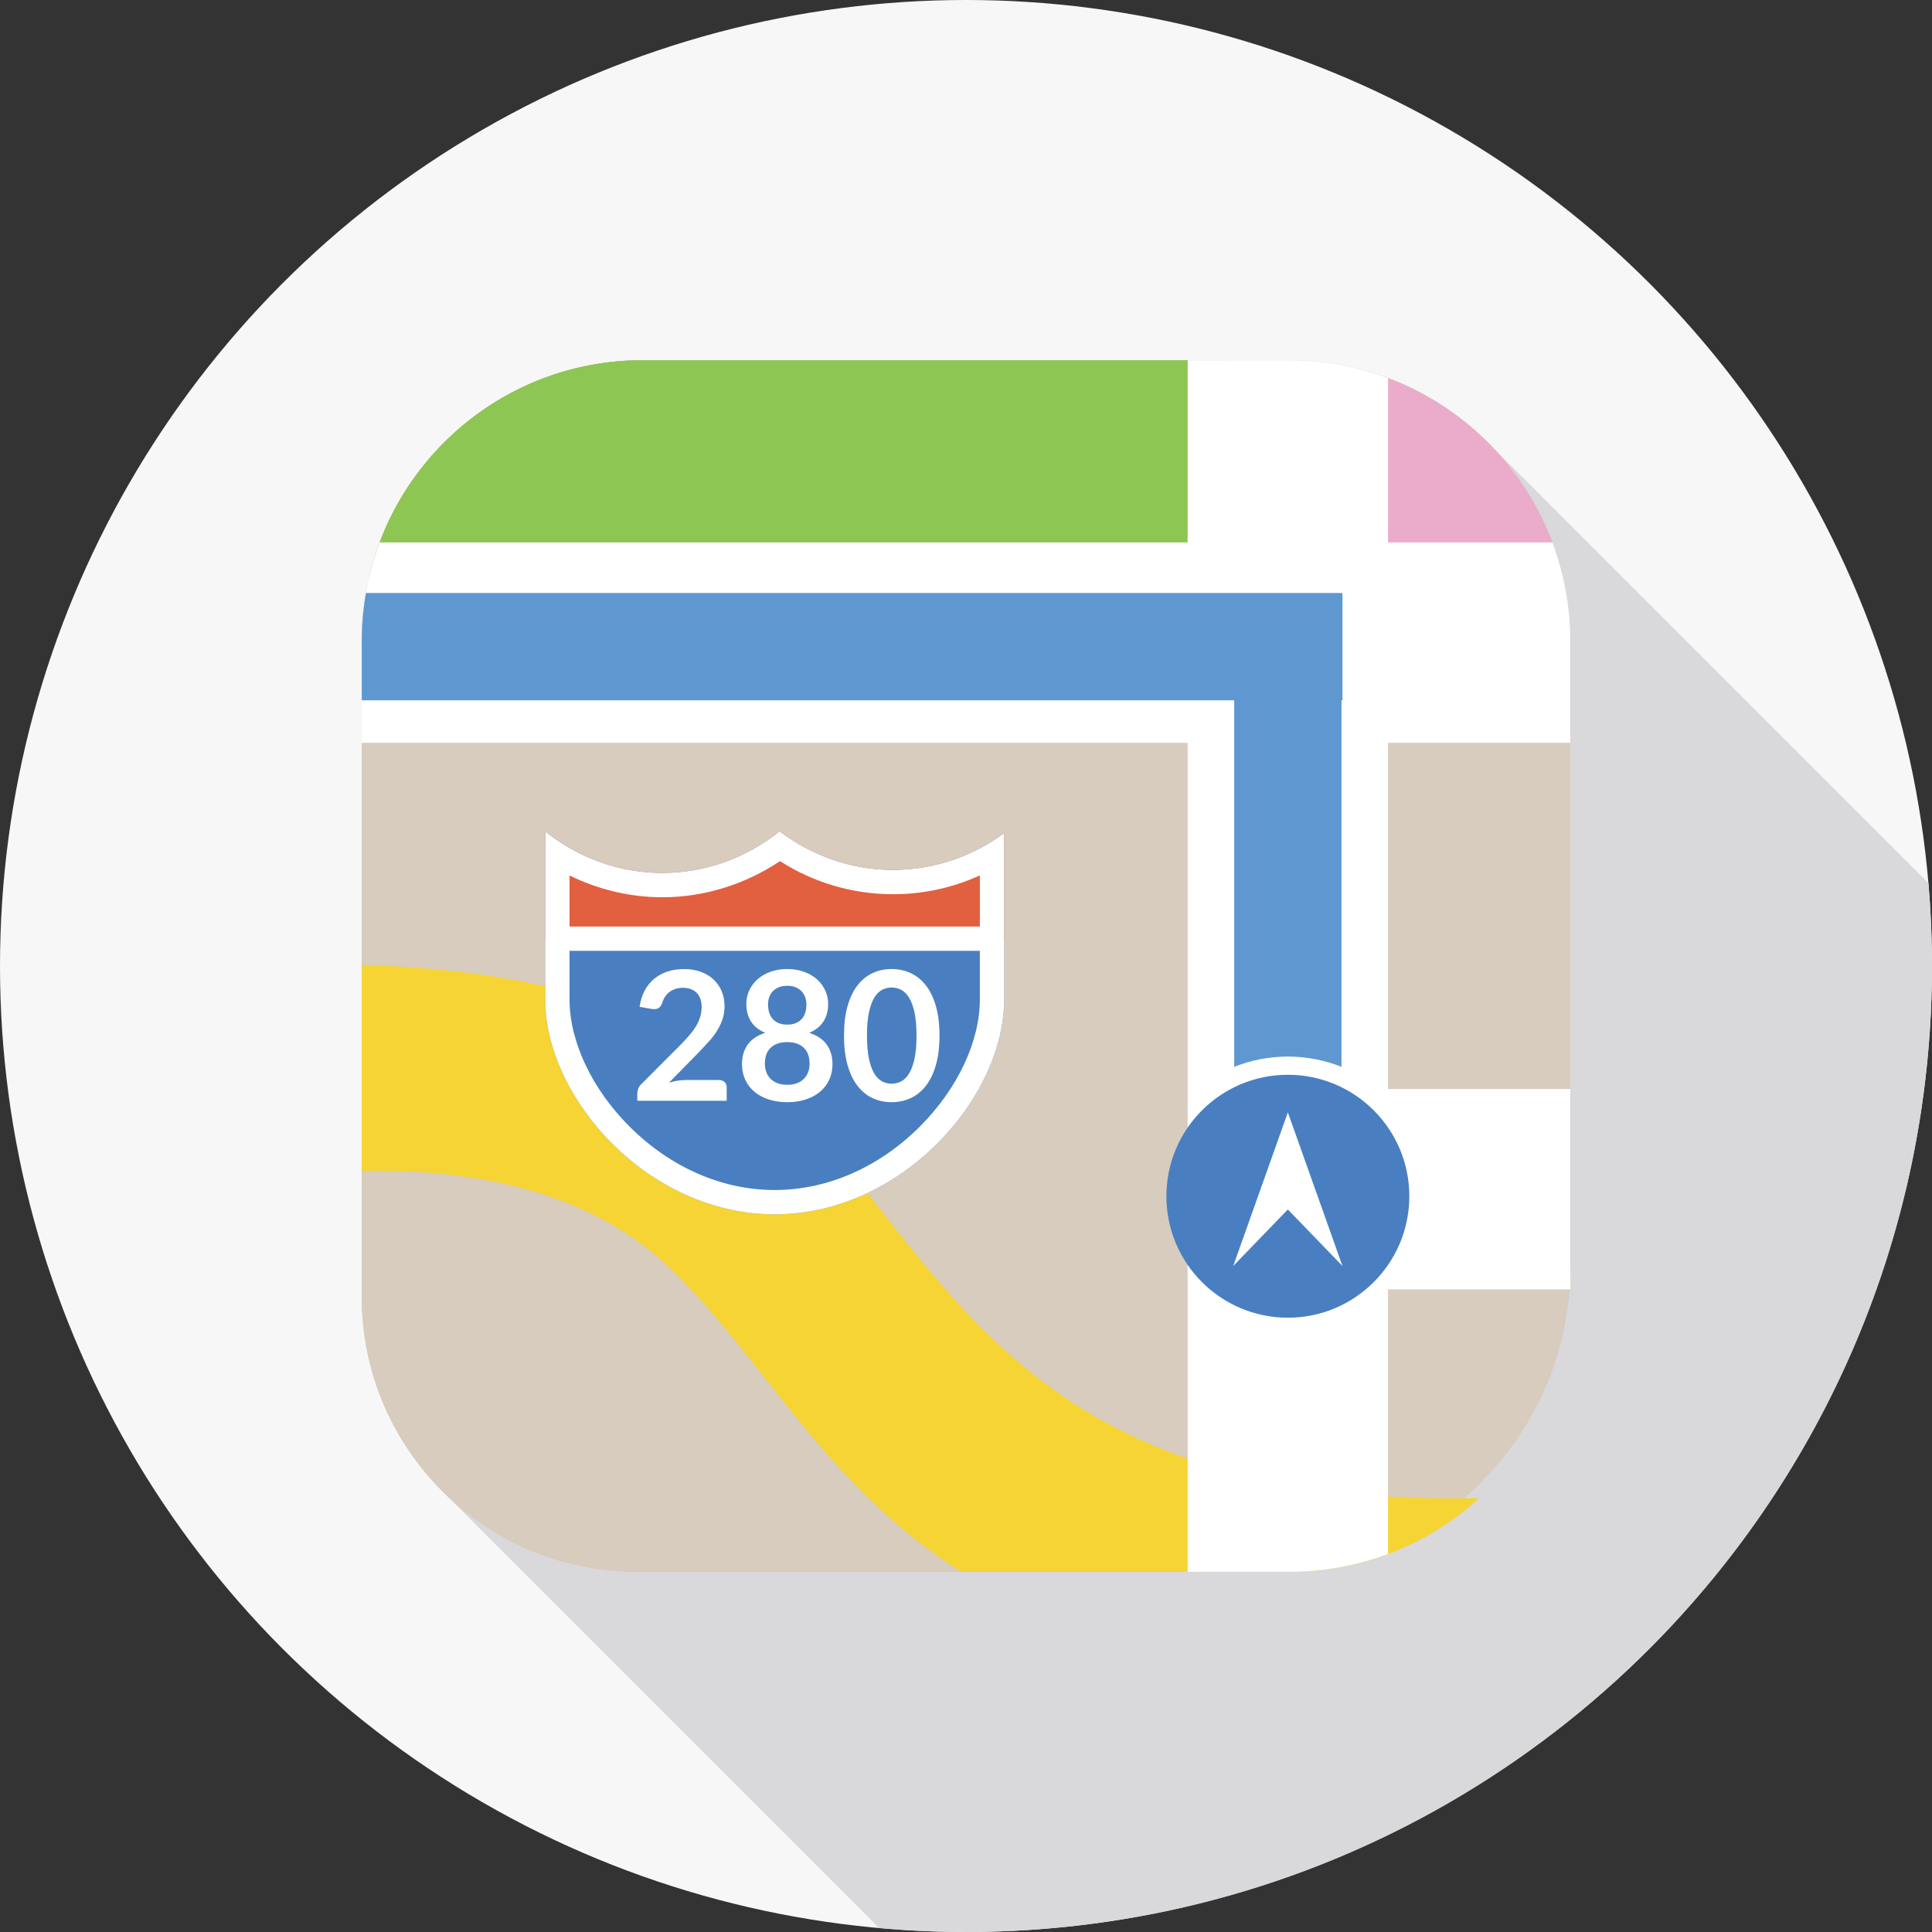 <?xml version="1.0" encoding="iso-8859-1"?>
<!-- Generator: Adobe Illustrator 19.0.0, SVG Export Plug-In . SVG Version: 6.00 Build 0)  -->
<svg version="1.1" id="Capa_1" xmlns="http://www.w3.org/2000/svg" xmlns:xlink="http://www.w3.org/1999/xlink" x="0px" y="0px"
	 viewBox="0 0 512.007 512.007" style="enable-background:new 0 0 512.007 512.007;" xml:space="preserve">
<rect x="0" y="0" width="512.007" height="512.007" fill="#333333" stroke="none"/>
<circle style="fill:#F7F7F7;" cx="256.003" cy="256.003" r="256.003"/>
<path style="fill:#D9D8DB;" d="M393.891,116.864l-0.013,0.013c-7.314-7.207-16.134-12.959-26.025-16.663v-0.012
	c-2.264-0.848-5.595-1.902-8.315-2.57v0.008c-5.881-1.444-11.998-2.174-17.838-2.175h-0.037c-25.626,0-145.623,0-171.331,0h-0.031
	c-31.714,0-59.06,19.943-69.687,48.281h-0.01c-0.821,2.179-1.91,5.601-2.632,8.583h0.004c-1.35,5.557-2.109,11.527-2.109,17.569
	v0.031c0,2.845,0,172.526,0,173.687c0,19.718,7.839,37.594,20.554,50.719l-0.02,0.02l116.607,116.607
	c7.576,0.674,15.241,1.039,22.993,1.039c141.385,0,256-114.615,256-256c0-7.405-0.332-14.73-0.948-21.975L393.891,116.864z"/>
<path style="fill:#D7CCBD;" d="M416.133,335.638c0,44.678-36.219,80.897-80.897,80.897H168.787c-40.272,0-72.92-32.647-72.92-72.92
	V169.928c0-41.125,33.339-74.464,74.464-74.464h171.331c41.13,0,74.471,33.342,74.471,74.471V335.638z"/>
<path id="SVGCleanerId_0" style="fill:#EBACCB;" d="M359.537,97.632v54.698h54.492C407.516,125.428,386.401,104.241,359.537,97.632z
	"/>
<path id="SVGCleanerId_1" style="fill:#8DC652;" d="M325.203,152.329V95.465H170.301c-35.054,0-64.43,24.238-72.329,56.865H325.203z
	"/>
<path style="fill:#F6D433;" d="M208.255,291.809c-31.696-29.809-84.092-35.4-112.388-36.094v54.606
	c26.615-0.599,58.636,4.1,80.976,25.11c25.132,23.635,41.263,58.111,77.872,81.103h86.984c19.346,0,36.965-7.384,50.201-19.483
	C266.692,399.447,249.758,330.841,208.255,291.809z"/>
<path style="fill:#FFFFFF;" d="M367.853,100.202c-8.138-3.055-16.947-4.737-26.152-4.737h-26.958v48.281H100.604
	c-3.055,8.137-4.737,16.947-4.737,26.152v26.957h218.875v219.68h26.957c9.205,0,18.014-1.682,26.152-4.737v-70.099h48.281V288.59
	h-48.281v-91.734h48.281v-26.957c0-9.205-1.682-18.015-4.737-26.152h-43.544L367.853,100.202L367.853,100.202z"/>
<circle style="fill:#497FC1;" cx="341.302" cy="317.02" r="32.188"/>
<path style="fill:#5F98D1;" d="M95.867,169.899v15.691h231.214v97.14c4.403-1.75,9.197-2.723,14.216-2.723
	c5.019,0,9.812,0.973,14.216,2.723v-97.14h0.259v-28.433H96.976C96.26,161.3,95.867,165.552,95.867,169.899z"/>
<polygon style="fill:#FFFFFF;" points="341.297,320.525 326.822,335.506 341.297,294.793 355.773,335.506 "/>
<path style="fill:#497FC1;" d="M236.688,230.545c-11.206,0-21.647-3.834-30.075-10.235c-8.597,6.878-19.421,11.04-31.081,11.04
	c-11.638,0-22.448-4.142-31.037-10.996v44.502c0,26.122,27.226,56.954,60.811,56.954s60.811-30.832,60.811-56.954v-44.069
	C257.803,226.899,247.609,230.545,236.688,230.545z"/>
<path style="fill:#E25F3F;" d="M266.117,248.865v-28.078c-8.314,6.112-18.507,9.758-29.429,9.758
	c-11.206,0-21.647-3.834-30.075-10.235c-8.597,6.878-19.421,11.04-31.081,11.04c-11.638,0-22.448-4.142-31.037-10.996v28.511
	H266.117z"/>
<g>
	<path style="fill:#FFFFFF;" d="M190.507,286.224c0.637,0,1.142,0.179,1.516,0.537c0.375,0.358,0.561,0.832,0.561,1.421v3.533
		h-23.686v-1.958c0-0.397,0.083-0.815,0.25-1.253c0.168-0.437,0.434-0.831,0.801-1.181l10.482-10.507
		c0.875-0.89,1.659-1.743,2.352-2.554c0.692-0.811,1.269-1.616,1.731-2.411c0.461-0.797,0.815-1.604,1.063-2.423
		c0.246-0.82,0.37-1.684,0.37-2.591c0-0.828-0.119-1.556-0.358-2.185s-0.577-1.158-1.014-1.588s-0.963-0.752-1.576-0.966
		c-0.613-0.214-1.301-0.322-2.065-0.322c-0.701,0-1.35,0.101-1.946,0.299c-0.596,0.199-1.127,0.477-1.587,0.836
		c-0.462,0.358-0.852,0.776-1.17,1.253s-0.557,1.004-0.717,1.576c-0.271,0.733-0.62,1.218-1.05,1.457
		c-0.43,0.24-1.051,0.295-1.862,0.167l-3.104-0.549c0.239-1.655,0.7-3.108,1.385-4.358c0.684-1.25,1.54-2.292,2.567-3.128
		c1.027-0.836,2.204-1.464,3.533-1.886c1.329-0.422,2.758-0.633,4.286-0.633c1.591,0,3.048,0.235,4.369,0.704
		c1.321,0.47,2.451,1.134,3.39,1.993c0.94,0.86,1.671,1.895,2.198,3.104c0.525,1.211,0.788,2.555,0.788,4.035
		c0,1.274-0.187,2.452-0.561,3.534c-0.374,1.082-0.875,2.117-1.504,3.104c-0.629,0.987-1.365,1.942-2.208,2.865
		c-0.844,0.924-1.727,1.863-2.65,2.818l-7.785,7.95c0.748-0.223,1.493-0.393,2.233-0.514s1.444-0.179,2.114-0.179h8.855V286.224z"/>
	<path style="fill:#FFFFFF;" d="M214.455,273.712c2.101,0.684,3.654,1.731,4.656,3.141c1.004,1.409,1.504,3.132,1.504,5.169
		c0,1.528-0.29,2.913-0.872,4.154c-0.582,1.242-1.397,2.301-2.447,3.176c-1.051,0.875-2.313,1.552-3.785,2.03
		c-1.473,0.477-3.101,0.717-4.883,0.717c-1.783,0-3.411-0.239-4.883-0.717c-1.473-0.477-2.734-1.154-3.785-2.03
		c-1.05-0.875-1.866-1.934-2.447-3.176c-0.581-1.241-0.872-2.626-0.872-4.154c0-2.037,0.502-3.76,1.504-5.169
		c1.003-1.41,2.554-2.456,4.656-3.141c-1.671-0.7-2.925-1.695-3.76-2.984c-0.836-1.29-1.253-2.841-1.253-4.656
		c0-1.304,0.266-2.523,0.8-3.653c0.533-1.13,1.278-2.114,2.233-2.949c0.955-0.835,2.097-1.489,3.427-1.958
		c1.329-0.469,2.79-0.704,4.381-0.704c1.591,0,3.052,0.235,4.381,0.704c1.329,0.47,2.472,1.123,3.427,1.958s1.7,1.819,2.233,2.949
		s0.8,2.348,0.8,3.653c0,1.815-0.418,3.367-1.253,4.656C217.379,272.017,216.126,273.012,214.455,273.712z M208.628,287.488
		c0.97,0,1.823-0.139,2.554-0.418c0.732-0.278,1.349-0.664,1.85-1.158c0.502-0.493,0.879-1.082,1.134-1.767
		c0.254-0.683,0.383-1.424,0.383-2.22c0-1.895-0.525-3.327-1.576-4.297c-1.05-0.971-2.499-1.457-4.346-1.457
		c-1.848,0-3.295,0.485-4.346,1.457c-1.05,0.97-1.575,2.404-1.575,4.297c0,0.797,0.127,1.537,0.382,2.22
		c0.254,0.684,0.633,1.274,1.134,1.767c0.502,0.494,1.118,0.88,1.85,1.158C206.805,287.349,207.657,287.488,208.628,287.488z
		 M208.628,261.248c-0.875,0-1.632,0.135-2.269,0.405c-0.637,0.27-1.166,0.633-1.587,1.087c-0.422,0.454-0.733,0.975-0.931,1.564
		c-0.199,0.59-0.299,1.211-0.299,1.862c0,0.685,0.083,1.35,0.25,1.993c0.168,0.645,0.45,1.218,0.848,1.719
		c0.397,0.502,0.924,0.903,1.576,1.206c0.653,0.304,1.457,0.454,2.411,0.454s1.759-0.151,2.411-0.454
		c0.653-0.303,1.178-0.704,1.576-1.206c0.397-0.502,0.68-1.075,0.848-1.719c0.167-0.644,0.25-1.308,0.25-1.993
		c0-0.652-0.104-1.273-0.311-1.862c-0.207-0.589-0.518-1.11-0.932-1.564c-0.414-0.454-0.94-0.816-1.575-1.087
		C210.26,261.383,209.503,261.248,208.628,261.248z"/>
	<path style="fill:#FFFFFF;" d="M248.98,274.451c0,3.009-0.322,5.623-0.967,7.844c-0.645,2.221-1.536,4.055-2.674,5.504
		c-1.139,1.448-2.483,2.527-4.035,3.235c-1.552,0.709-3.227,1.063-5.026,1.063s-3.466-0.354-5.002-1.063
		c-1.537-0.708-2.87-1.787-4-3.235c-1.13-1.449-2.014-3.283-2.65-5.504c-0.637-2.22-0.955-4.835-0.955-7.844
		c0-3.024,0.318-5.643,0.955-7.855c0.637-2.212,1.52-4.044,2.65-5.491c1.13-1.449,2.463-2.527,4-3.236
		c1.536-0.708,3.203-1.062,5.002-1.062s3.474,0.354,5.026,1.062c1.552,0.709,2.897,1.787,4.035,3.236
		c1.138,1.448,2.03,3.279,2.674,5.491C248.658,268.809,248.98,271.428,248.98,274.451z M242.891,274.451
		c0-2.498-0.183-4.569-0.549-6.208c-0.367-1.639-0.856-2.945-1.468-3.916c-0.613-0.97-1.317-1.651-2.114-2.042
		c-0.797-0.39-1.624-0.585-2.483-0.585c-0.844,0-1.659,0.194-2.447,0.585c-0.788,0.39-1.485,1.072-2.089,2.042
		c-0.605,0.97-1.086,2.276-1.444,3.916c-0.358,1.64-0.537,3.71-0.537,6.208c0,2.499,0.179,4.57,0.537,6.208
		c0.358,1.64,0.84,2.945,1.444,3.917c0.604,0.97,1.301,1.651,2.089,2.041c0.788,0.389,1.603,0.586,2.447,0.586
		c0.86,0,1.687-0.195,2.483-0.586c0.796-0.39,1.5-1.071,2.114-2.041c0.612-0.971,1.102-2.277,1.468-3.917
		C242.708,279.021,242.891,276.951,242.891,274.451z"/>
	<path style="fill:#FFFFFF;" d="M206.706,228.213c9.036,5.752,19.308,8.769,29.982,8.769c7.992,0,15.779-1.703,22.991-4.984v32.857
		c0,11.171-5.951,23.774-15.919,33.714c-10.866,10.835-24.523,16.802-38.454,16.802c-13.931,0-27.589-5.967-38.454-16.802
		c-9.968-9.94-15.919-22.543-15.919-33.714v-32.844c7.669,3.767,16.104,5.775,24.601,5.775
		C186.535,237.787,197.437,234.416,206.706,228.213 M206.613,220.31c-8.597,6.878-19.421,11.04-31.081,11.04
		c-11.638,0-22.448-4.142-31.037-10.996v44.502c0,26.122,27.226,56.954,60.811,56.954s60.811-30.832,60.811-56.954v-44.069
		c-8.314,6.112-18.507,9.758-29.429,9.758C225.483,230.545,215.041,226.712,206.613,220.31L206.613,220.31z"/>
</g>
<line style="fill:none;stroke:#FFFFFF;stroke-width:6.53;stroke-miterlimit:10;" x1="148.168" y1="248.757" x2="262.037" y2="248.757"/>
<path style="fill:#D7CCBD;" d="M416.133,335.638c0,44.678-36.219,80.897-80.897,80.897H168.787c-40.272,0-72.92-32.647-72.92-72.92
	V169.928c0-41.125,33.339-74.464,74.464-74.464h171.331c41.13,0,74.471,33.342,74.471,74.471V335.638z"/>
<g>
	<path id="SVGCleanerId_0_1_" style="fill:#EBACCB;" d="M359.537,97.632v54.698h54.492
		C407.516,125.428,386.401,104.241,359.537,97.632z"/>
</g>
<g>
	<path id="SVGCleanerId_1_1_" style="fill:#8DC652;" d="M325.203,152.329V95.465H170.301c-35.054,0-64.43,24.238-72.329,56.865
		H325.203z"/>
</g>
<path style="fill:#F6D433;" d="M208.255,291.809c-31.696-29.809-84.092-35.4-112.388-36.094v54.606
	c26.615-0.599,58.636,4.1,80.976,25.11c25.132,23.635,41.263,58.111,77.872,81.103h86.984c19.346,0,36.965-7.384,50.201-19.483
	C266.692,399.447,249.758,330.841,208.255,291.809z"/>
<path style="fill:#FFFFFF;" d="M367.853,100.202c-8.138-3.055-16.947-4.737-26.152-4.737h-26.958v48.281H100.604
	c-3.055,8.137-4.737,16.947-4.737,26.152v26.957h218.875v219.68h26.957c9.205,0,18.014-1.682,26.152-4.737v-70.099h48.281V288.59
	h-48.281v-91.734h48.281v-26.957c0-9.205-1.682-18.015-4.737-26.152h-43.544L367.853,100.202L367.853,100.202z"/>
<circle style="fill:#497FC1;" cx="341.302" cy="317.02" r="32.188"/>
<path style="fill:#5F98D1;" d="M95.867,169.899v15.691h231.214v97.14c4.403-1.75,9.197-2.723,14.216-2.723
	c5.019,0,9.812,0.973,14.216,2.723v-97.14h0.259v-28.433H96.976C96.26,161.3,95.867,165.552,95.867,169.899z"/>
<polygon style="fill:#FFFFFF;" points="341.297,320.525 326.822,335.506 341.297,294.793 355.773,335.506 "/>
<path style="fill:#497FC1;" d="M236.688,230.545c-11.206,0-21.647-3.834-30.075-10.235c-8.597,6.878-19.421,11.04-31.081,11.04
	c-11.638,0-22.448-4.142-31.037-10.996v44.502c0,26.122,27.226,56.954,60.811,56.954s60.811-30.832,60.811-56.954v-44.069
	C257.803,226.899,247.609,230.545,236.688,230.545z"/>
<path style="fill:#E25F3F;" d="M266.117,248.865v-28.078c-8.314,6.112-18.507,9.758-29.429,9.758
	c-11.206,0-21.647-3.834-30.075-10.235c-8.597,6.878-19.421,11.04-31.081,11.04c-11.638,0-22.448-4.142-31.037-10.996v28.511
	H266.117z"/>
<g>
	<path style="fill:#FFFFFF;" d="M190.507,286.224c0.637,0,1.142,0.179,1.516,0.537c0.375,0.358,0.561,0.832,0.561,1.421v3.533
		h-23.686v-1.958c0-0.397,0.083-0.815,0.25-1.253c0.168-0.437,0.434-0.831,0.801-1.181l10.482-10.507
		c0.875-0.89,1.659-1.743,2.352-2.554c0.692-0.811,1.269-1.616,1.731-2.411c0.461-0.797,0.815-1.604,1.063-2.423
		c0.246-0.82,0.37-1.684,0.37-2.591c0-0.828-0.119-1.556-0.358-2.185s-0.577-1.158-1.014-1.588s-0.963-0.752-1.576-0.966
		c-0.613-0.214-1.301-0.322-2.065-0.322c-0.701,0-1.35,0.101-1.946,0.299c-0.596,0.199-1.127,0.477-1.587,0.836
		c-0.462,0.358-0.852,0.776-1.17,1.253s-0.557,1.004-0.717,1.576c-0.271,0.733-0.62,1.218-1.05,1.457
		c-0.43,0.24-1.051,0.295-1.862,0.167l-3.104-0.549c0.239-1.655,0.7-3.108,1.385-4.358c0.684-1.25,1.54-2.292,2.567-3.128
		c1.027-0.836,2.204-1.464,3.533-1.886c1.329-0.422,2.758-0.633,4.286-0.633c1.591,0,3.048,0.235,4.369,0.704
		c1.321,0.47,2.451,1.134,3.39,1.993c0.94,0.86,1.671,1.895,2.198,3.104c0.525,1.211,0.788,2.555,0.788,4.035
		c0,1.274-0.187,2.452-0.561,3.534c-0.374,1.082-0.875,2.117-1.504,3.104c-0.629,0.987-1.365,1.942-2.208,2.865
		c-0.844,0.924-1.727,1.863-2.65,2.818l-7.785,7.95c0.748-0.223,1.493-0.393,2.233-0.514s1.444-0.179,2.114-0.179h8.855V286.224z"/>
	<path style="fill:#FFFFFF;" d="M214.455,273.712c2.101,0.684,3.654,1.731,4.656,3.141c1.004,1.409,1.504,3.132,1.504,5.169
		c0,1.528-0.29,2.913-0.872,4.154c-0.582,1.242-1.397,2.301-2.447,3.176c-1.051,0.875-2.313,1.552-3.785,2.03
		c-1.473,0.477-3.101,0.717-4.883,0.717c-1.783,0-3.411-0.239-4.883-0.717c-1.473-0.477-2.734-1.154-3.785-2.03
		c-1.05-0.875-1.866-1.934-2.447-3.176c-0.581-1.241-0.872-2.626-0.872-4.154c0-2.037,0.502-3.76,1.504-5.169
		c1.003-1.41,2.554-2.456,4.656-3.141c-1.671-0.7-2.925-1.695-3.76-2.984c-0.836-1.29-1.253-2.841-1.253-4.656
		c0-1.304,0.266-2.523,0.8-3.653c0.533-1.13,1.278-2.114,2.233-2.949c0.955-0.835,2.097-1.489,3.427-1.958
		c1.329-0.469,2.79-0.704,4.381-0.704c1.591,0,3.052,0.235,4.381,0.704c1.329,0.47,2.472,1.123,3.427,1.958s1.7,1.819,2.233,2.949
		s0.8,2.348,0.8,3.653c0,1.815-0.418,3.367-1.253,4.656C217.379,272.017,216.126,273.012,214.455,273.712z M208.628,287.488
		c0.97,0,1.823-0.139,2.554-0.418c0.732-0.278,1.349-0.664,1.85-1.158c0.502-0.493,0.879-1.082,1.134-1.767
		c0.254-0.683,0.383-1.424,0.383-2.22c0-1.895-0.525-3.327-1.576-4.297c-1.05-0.971-2.499-1.457-4.346-1.457
		c-1.848,0-3.295,0.485-4.346,1.457c-1.05,0.97-1.575,2.404-1.575,4.297c0,0.797,0.127,1.537,0.382,2.22
		c0.254,0.684,0.633,1.274,1.134,1.767c0.502,0.494,1.118,0.88,1.85,1.158C206.805,287.349,207.657,287.488,208.628,287.488z
		 M208.628,261.248c-0.875,0-1.632,0.135-2.269,0.405c-0.637,0.27-1.166,0.633-1.587,1.087c-0.422,0.454-0.733,0.975-0.931,1.564
		c-0.199,0.59-0.299,1.211-0.299,1.862c0,0.685,0.083,1.35,0.25,1.993c0.168,0.645,0.45,1.218,0.848,1.719
		c0.397,0.502,0.924,0.903,1.576,1.206c0.653,0.304,1.457,0.454,2.411,0.454s1.759-0.151,2.411-0.454
		c0.653-0.303,1.178-0.704,1.576-1.206c0.397-0.502,0.68-1.075,0.848-1.719c0.167-0.644,0.25-1.308,0.25-1.993
		c0-0.652-0.104-1.273-0.311-1.862c-0.207-0.589-0.518-1.11-0.932-1.564c-0.414-0.454-0.94-0.816-1.575-1.087
		C210.26,261.383,209.503,261.248,208.628,261.248z"/>
	<path style="fill:#FFFFFF;" d="M248.98,274.451c0,3.009-0.322,5.623-0.967,7.844c-0.645,2.221-1.536,4.055-2.674,5.504
		c-1.139,1.448-2.483,2.527-4.035,3.235c-1.552,0.709-3.227,1.063-5.026,1.063s-3.466-0.354-5.002-1.063
		c-1.537-0.708-2.87-1.787-4-3.235c-1.13-1.449-2.014-3.283-2.65-5.504c-0.637-2.22-0.955-4.835-0.955-7.844
		c0-3.024,0.318-5.643,0.955-7.855c0.637-2.212,1.52-4.044,2.65-5.491c1.13-1.449,2.463-2.527,4-3.236
		c1.536-0.708,3.203-1.062,5.002-1.062s3.474,0.354,5.026,1.062c1.552,0.709,2.897,1.787,4.035,3.236
		c1.138,1.448,2.03,3.279,2.674,5.491C248.658,268.809,248.98,271.428,248.98,274.451z M242.891,274.451
		c0-2.498-0.183-4.569-0.549-6.208c-0.367-1.639-0.856-2.945-1.468-3.916c-0.613-0.97-1.317-1.651-2.114-2.042
		c-0.797-0.39-1.624-0.585-2.483-0.585c-0.844,0-1.659,0.194-2.447,0.585c-0.788,0.39-1.485,1.072-2.089,2.042
		c-0.605,0.97-1.086,2.276-1.444,3.916c-0.358,1.64-0.537,3.71-0.537,6.208c0,2.499,0.179,4.57,0.537,6.208
		c0.358,1.64,0.84,2.945,1.444,3.917c0.604,0.97,1.301,1.651,2.089,2.041c0.788,0.389,1.603,0.586,2.447,0.586
		c0.86,0,1.687-0.195,2.483-0.586c0.796-0.39,1.5-1.071,2.114-2.041c0.612-0.971,1.102-2.277,1.468-3.917
		C242.708,279.021,242.891,276.951,242.891,274.451z"/>
	<path style="fill:#FFFFFF;" d="M206.706,228.213c9.036,5.752,19.308,8.769,29.982,8.769c7.992,0,15.779-1.703,22.991-4.984v32.857
		c0,11.171-5.951,23.774-15.919,33.714c-10.866,10.835-24.523,16.802-38.454,16.802c-13.931,0-27.589-5.967-38.454-16.802
		c-9.968-9.94-15.919-22.543-15.919-33.714v-32.844c7.669,3.767,16.104,5.775,24.601,5.775
		C186.535,237.787,197.437,234.416,206.706,228.213 M206.613,220.31c-8.597,6.878-19.421,11.04-31.081,11.04
		c-11.638,0-22.448-4.142-31.037-10.996v44.502c0,26.122,27.226,56.954,60.811,56.954s60.811-30.832,60.811-56.954v-44.069
		c-8.314,6.112-18.507,9.758-29.429,9.758C225.483,230.545,215.041,226.712,206.613,220.31L206.613,220.31z"/>
	<rect x="148.168" y="245.543" style="fill:#FFFFFF;" width="113.859" height="6.437"/>
</g>
<g>
</g>
<g>
</g>
<g>
</g>
<g>
</g>
<g>
</g>
<g>
</g>
<g>
</g>
<g>
</g>
<g>
</g>
<g>
</g>
<g>
</g>
<g>
</g>
<g>
</g>
<g>
</g>
<g>
</g>
</svg>
